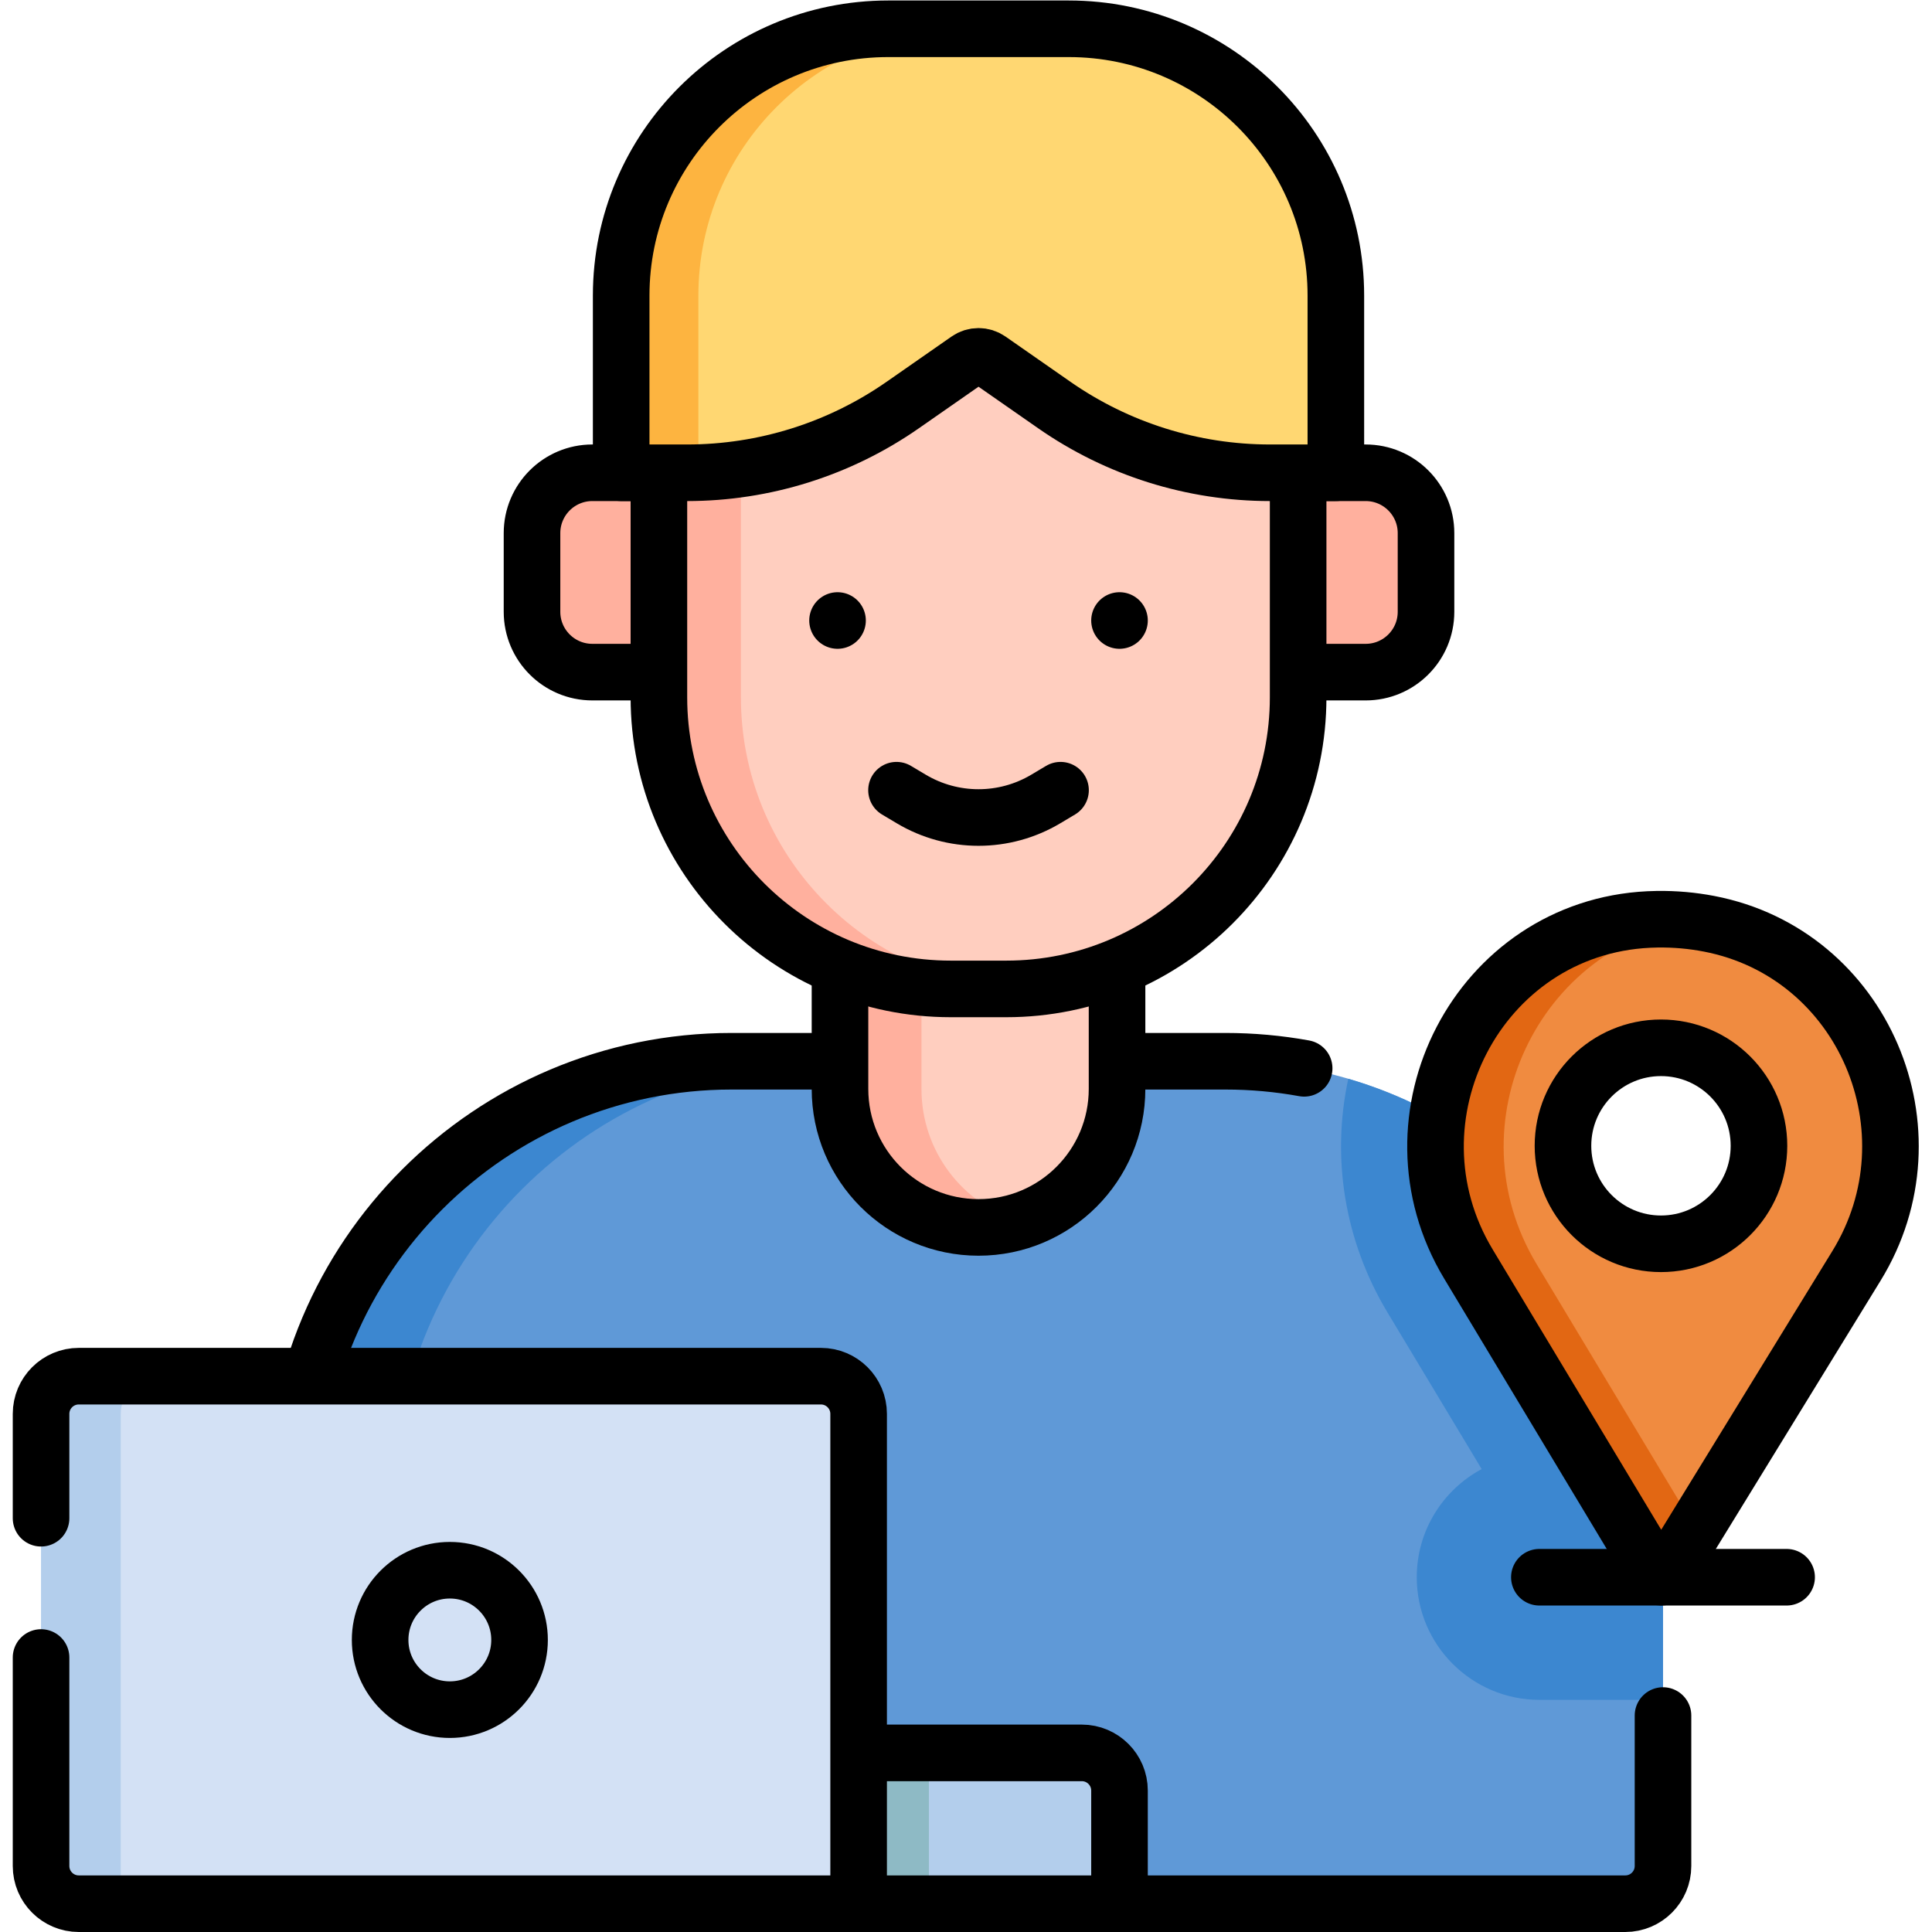 <?xml version="1.0" encoding="UTF-8" standalone="no"?>
<!-- Created with Inkscape (http://www.inkscape.org/) -->

<svg
   version="1.1"
   id="svg567"
   xml:space="preserve"
   width="682.667"
   height="682.667"
   viewBox="0 0 682.667 682.667"
   xmlns="http://www.w3.org/2000/svg"
   xmlns:svg="http://www.w3.org/2000/svg"><defs
     id="defs571"><clipPath
       clipPathUnits="userSpaceOnUse"
       id="clipPath581"><path
         d="M 0,512 H 512 V 0 H 0 Z"
         id="path579" /></clipPath></defs><g
     id="g573"
     transform="matrix(1.333,0,0,-1.333,0,682.667)"><g
       id="g575"><g
         id="g577"
         clip-path="url(#clipPath581)"><g
           id="g583"
           transform="translate(77.943,114.816)"><path
             d="m 0,0 v -97.316 c 0,-5.523 4.477,-10 10,-10 h 342.88 c 5.522,0 10,4.477 10,10 V 0 c 0,64.065 -51.936,116 -116,116 H 116 C 51.935,116 0,64.065 0,0"
             style="fill:#5f99d7;fill-opacity:1;fill-rule:nonzero;stroke:none"
             id="path585" /></g><g
           id="g587"
           transform="translate(440.823,114.816)"><path
             d="m 0,0 c 0,52.753 -35.218,97.275 -83.422,111.355 -4.53,-20.954 -1.036,-42.941 10.406,-61.969 L -48.063,7.893 c -10.233,-5.48 -17.21,-16.273 -17.21,-28.669 0,-17.92 14.579,-32.5 32.5,-32.5 l 32.773,0 z"
             style="fill:#3c87d0;fill-opacity:1;fill-rule:nonzero;stroke:none"
             id="path589" /></g><g
           id="g591"
           transform="translate(104.343,17.5)"><path
             d="m 0,0 v 97.316 c 0,64.065 51.936,116 116,116 H 89.601 c -64.066,0 -116,-51.935 -116,-116 V 0 c 0,-5.523 4.476,-10 10,-10 H 10 C 4.478,-10 0,-5.523 0,0"
             style="fill:#3c87d0;fill-opacity:1;fill-rule:nonzero;stroke:none"
             id="path593" /></g><g
           id="g595"
           transform="translate(345.701,228.942)"><path
             d="m 0,0 c -6.772,1.231 -13.75,1.874 -20.878,1.874 h -130.88 c -64.065,0 -116,-51.935 -116,-116 v -97.316 c 0,-5.523 4.477,-10 10,-10 h 342.88 c 5.523,0 10,4.477 10,10 v 39.88"
             style="fill:none;stroke:#000000;stroke-width:15;stroke-linecap:round;stroke-linejoin:round;stroke-miterlimit:10;stroke-dasharray:none;stroke-opacity:1"
             id="path597" /></g><g
           id="g599"
           transform="translate(362.003,333.961)"><path
             d="M 0,0 H -29.28 V 52.846 H 0 c 8.837,0 16,-7.163 16,-16 V 16 C 16,7.164 8.837,0 0,0"
             style="fill:#ffb09e;fill-opacity:1;fill-rule:nonzero;stroke:none"
             id="path601" /></g><g
           id="g603"
           transform="translate(157.024,386.808)"><path
             d="M 0,0 H 28.099 V -52.846 H 0 c -8.837,0 -16,7.163 -16,16 V -16 c 0,8.837 7.163,16 16,16"
             style="fill:#ffb09e;fill-opacity:1;fill-rule:nonzero;stroke:none"
             id="path605" /></g><g
           id="g607"
           transform="translate(362.003,333.961)"><path
             d="M 0,0 H -29.28 V 52.846 H 0 c 8.837,0 16,-7.163 16,-16 V 16 C 16,7.164 8.837,0 0,0 Z"
             style="fill:none;stroke:#000000;stroke-width:15;stroke-linecap:round;stroke-linejoin:round;stroke-miterlimit:10;stroke-dasharray:none;stroke-opacity:1"
             id="path609" /></g><g
           id="g611"
           transform="translate(157.024,386.808)"><path
             d="M 0,0 H 28.099 V -52.846 H 0 c -8.837,0 -16,7.163 -16,16 V -16 c 0,8.837 7.163,16 16,16 z"
             style="fill:none;stroke:#000000;stroke-width:15;stroke-linecap:round;stroke-linejoin:round;stroke-miterlimit:10;stroke-dasharray:none;stroke-opacity:1"
             id="path613" /></g><g
           id="g615"
           transform="translate(259.383,186.769)"><path
             d="M 0,0 V 0 C -20.28,0 -36.72,16.44 -36.72,36.72 V 93.677 H 36.72 V 36.72 C 36.72,16.44 20.28,0 0,0"
             style="fill:#ffcebf;fill-opacity:1;fill-rule:nonzero;stroke:none"
             id="path617" /></g><g
           id="g619"
           transform="translate(244.263,223.451)"><path
             d="M 0,0 V 56.995 H -21.6 V 0 c 0,-20.259 16.44,-36.683 36.72,-36.683 3.759,0 7.385,0.567 10.8,1.616 C 10.912,-30.46 0,-16.504 0,0"
             style="fill:#ffb09e;fill-opacity:1;fill-rule:nonzero;stroke:none"
             id="path621" /></g><g
           id="g623"
           transform="translate(259.383,186.769)"><path
             d="M 0,0 V 0 C -20.28,0 -36.72,16.44 -36.72,36.72 V 93.677 H 36.72 V 36.72 C 36.72,16.44 20.28,0 0,0 Z"
             style="fill:none;stroke:#000000;stroke-width:15;stroke-linecap:round;stroke-linejoin:round;stroke-miterlimit:10;stroke-dasharray:none;stroke-opacity:1"
             id="path625" /></g><g
           id="g627"
           transform="translate(310.722,467.181)"><path
             d="m 0,0 h -102.678 c -18.437,0 -33.384,-14.932 -33.384,-33.351 v -106.545 c 0,-42.689 34.642,-77.296 77.375,-77.296 h 14.697 c 42.732,0 77.374,34.607 77.374,77.296 V -33.351 C 33.384,-14.932 18.437,0 0,0"
             style="fill:#ffcebf;fill-opacity:1;fill-rule:nonzero;stroke:none"
             id="path629" /></g><g
           id="g631"
           transform="translate(196.4,327.286)"><path
             d="m 0,0 v 106.545 c 0,18.419 14.946,33.351 33.384,33.351 h -21.74 c -18.438,0 -33.384,-14.932 -33.384,-33.351 V 0 c 0,-42.69 34.641,-77.297 77.375,-77.297 h 14.696 c 1.181,0 2.354,0.037 3.522,0.089 C 32.756,-75.367 0,-41.51 0,0"
             style="fill:#ffb09e;fill-opacity:1;fill-rule:nonzero;stroke:none"
             id="path633" /></g><g
           id="g635"
           transform="translate(310.722,467.181)"><path
             d="m 0,0 h -102.678 c -18.437,0 -33.384,-14.932 -33.384,-33.351 v -106.545 c 0,-42.689 34.642,-77.296 77.375,-77.296 h 14.697 c 42.732,0 77.374,34.607 77.374,77.296 V -33.351 C 33.384,-14.932 18.437,0 0,0 Z"
             style="fill:none;stroke:#000000;stroke-width:15;stroke-linecap:round;stroke-linejoin:round;stroke-miterlimit:10;stroke-dasharray:none;stroke-opacity:1"
             id="path637" /></g><g
           id="g639"
           transform="translate(262.241,416.769)"><path
             d="m 0,0 17.236,-12.009 c 16.773,-11.687 36.725,-17.953 57.168,-17.953 h 17.46 V 17 c 0,39.063 -31.699,70.73 -70.802,70.73 H -2.858 -26.779 C -65.882,87.73 -97.581,56.063 -97.581,17 v -46.962 h 17.46 c 20.443,0 40.394,6.266 57.168,17.953 L -5.717,0 C -3.999,1.197 -1.718,1.197 0,0"
             style="fill:#ffd772;fill-opacity:1;fill-rule:nonzero;stroke:none"
             id="path641" /></g><g
           id="g643"
           transform="translate(185.123,433.769)"><path
             d="M 0,0 C 0,39.063 31.698,70.73 70.801,70.73 H 50.339 C 11.236,70.73 -20.463,39.063 -20.463,0 v -46.961 h 17.46 c 1.003,0 2.003,0.027 3.003,0.057 z"
             style="fill:#fdb440;fill-opacity:1;fill-rule:nonzero;stroke:none"
             id="path645" /></g><g
           id="g647"
           transform="translate(262.241,416.769)"><path
             d="m 0,0 17.236,-12.009 c 16.773,-11.687 36.725,-17.953 57.168,-17.953 h 17.46 V 17 c 0,39.063 -31.699,70.73 -70.802,70.73 H -2.858 -26.779 C -65.882,87.73 -97.581,56.063 -97.581,17 v -46.962 h 17.46 c 20.443,0 40.394,6.266 57.168,17.953 L -5.717,0 C -3.999,1.197 -1.718,1.197 0,0 Z"
             style="fill:none;stroke:#000000;stroke-width:15;stroke-linecap:round;stroke-linejoin:round;stroke-miterlimit:10;stroke-dasharray:none;stroke-opacity:1"
             id="path649" /></g><g
           id="g651"
           transform="translate(281.123,302.665)"><path
             d="m 0,0 -3.9,-2.325 c -10.992,-6.552 -24.689,-6.552 -35.68,0 L -43.48,0"
             style="fill:none;stroke:#000000;stroke-width:15;stroke-linecap:round;stroke-linejoin:round;stroke-miterlimit:10;stroke-dasharray:none;stroke-opacity:1"
             id="path653" /></g><g
           id="g655"
           transform="translate(296.754,347.647)"><path
             d="M 0,0 V 0"
             style="fill:none;stroke:#000000;stroke-width:15;stroke-linecap:round;stroke-linejoin:round;stroke-miterlimit:10;stroke-dasharray:none;stroke-opacity:1"
             id="path657" /></g><g
           id="g659"
           transform="translate(222.012,347.647)"><path
             d="M 0,0 V 0"
             style="fill:none;stroke:#000000;stroke-width:15;stroke-linecap:round;stroke-linejoin:round;stroke-miterlimit:10;stroke-dasharray:none;stroke-opacity:1"
             id="path661" /></g><g
           id="g663"
           transform="translate(296.754,7.5)"><path
             d="M 0,0 H -111.631 V 39.98 H -10 c 5.522,0 10,-4.477 10,-10 z"
             style="fill:#b3ceec;fill-opacity:1;fill-rule:nonzero;stroke:none"
             id="path665" /></g><path
           d="m 185.123,7.5 h 61.1 v 39.98 h -61.1 z"
           style="fill:#8ebac5;fill-opacity:1;fill-rule:nonzero;stroke:none"
           id="path667" /><g
           id="g669"
           transform="translate(296.754,7.5)"><path
             d="M 0,0 H -111.631 V 39.98 H -10 c 5.522,0 10,-4.477 10,-10 z"
             style="fill:none;stroke:#000000;stroke-width:15;stroke-linecap:round;stroke-linejoin:round;stroke-miterlimit:10;stroke-dasharray:none;stroke-opacity:1"
             id="path671" /></g><g
           id="g673"
           transform="translate(227.602,7.5)"><path
             d="m 0,0 h -206.72 c -5.522,0 -10,4.477 -10,10 v 119.837 c 0,5.523 4.478,10 10,10 H -10 c 5.523,0 10,-4.477 10,-10 z"
             style="fill:#d3e1f5;fill-opacity:1;fill-rule:nonzero;stroke:none"
             id="path675" /></g><g
           id="g677"
           transform="translate(42.003,147.337)"><path
             d="m 0,0 h -21.12 c -5.523,0 -10,-4.477 -10,-10 v -119.837 c 0,-5.523 4.477,-10 10,-10 H -10 V -10 c 0,5.523 4.478,10 10,10"
             style="fill:#b3ceec;fill-opacity:1;fill-rule:nonzero;stroke:none"
             id="path679" /></g><g
           id="g681"
           transform="translate(10.883,109.682)"><path
             d="m 0,0 v 27.655 c 0,5.523 4.478,10 10,10 h 196.72 c 5.523,0 10,-4.477 10,-10 V -102.182 H 10 c -5.522,0 -10,4.477 -10,10 v 55.26"
             style="fill:none;stroke:#000000;stroke-width:15;stroke-linecap:round;stroke-linejoin:round;stroke-miterlimit:10;stroke-dasharray:none;stroke-opacity:1"
             id="path683" /></g><g
           id="g685"
           transform="translate(119.243,58.938)"><path
             d="m 0,0 v 0 c -10.206,0 -18.48,8.274 -18.48,18.48 0,10.206 8.274,18.48 18.48,18.48 10.206,0 18.479,-8.274 18.479,-18.48 C 18.479,8.274 10.206,0 0,0"
             style="fill:#d3e1f5;fill-opacity:1;fill-rule:nonzero;stroke:none"
             id="path687" /></g><g
           id="g689"
           transform="translate(119.243,58.938)"><path
             d="m 0,0 v 0 c -10.206,0 -18.48,8.274 -18.48,18.48 0,10.206 8.274,18.48 18.48,18.48 10.206,0 18.479,-8.274 18.479,-18.48 C 18.479,8.274 10.206,0 0,0 Z"
             style="fill:none;stroke:#000000;stroke-width:15;stroke-linecap:round;stroke-linejoin:round;stroke-miterlimit:10;stroke-dasharray:none;stroke-opacity:1"
             id="path691" /></g><g
           id="g693"
           transform="translate(408.05,94.04)"><path
             d="M 0,0 H 65.54"
             style="fill:none;stroke:#000000;stroke-width:15;stroke-linecap:round;stroke-linejoin:round;stroke-miterlimit:10;stroke-dasharray:none;stroke-opacity:1"
             id="path695" /></g><g
           id="g697"
           transform="translate(440.285,234.381)"><path
             d="m 0,0 c 14.347,0 25.978,-11.63 25.978,-25.977 0,-14.347 -11.631,-25.977 -25.978,-25.977 -14.347,0 -25.977,11.63 -25.977,25.977 C -25.977,-11.63 -14.347,0 0,0 m 51.845,-57.762 c 21.858,35.597 1.93,82.738 -39.088,90.637 -4.452,0.857 -9.062,1.274 -13.78,1.204 -0.741,-0.012 -1.479,-0.035 -2.214,-0.07 -45.15,-2.171 -71.11,-52.567 -47.816,-91.304 l 49.357,-82.079 c 0.773,-1.285 2.633,-1.293 3.419,-0.015 z"
             style="fill:#f08b40;fill-opacity:1;fill-rule:nonzero;stroke:none"
             id="path699" /></g><g
           id="g701"
           transform="translate(407.292,177.085)"><path
             d="M 0,0 C -22.297,37.079 0.536,84.833 42.128,90.759 38.813,91.21 35.421,91.425 31.97,91.374 31.229,91.363 30.491,91.339 29.756,91.304 -15.394,89.134 -41.354,38.737 -18.06,0 l 49.357,-82.078 c 0.773,-1.285 2.634,-1.294 3.419,-0.016 l 7.401,12.054 z"
             style="fill:#e26713;fill-opacity:1;fill-rule:nonzero;stroke:none"
             id="path703" /></g><g
           id="g705"
           transform="translate(440.285,234.381)"><path
             d="m 0,0 c 14.347,0 25.978,-11.63 25.978,-25.977 0,-14.347 -11.631,-25.977 -25.978,-25.977 -14.347,0 -25.977,11.63 -25.977,25.977 C -25.977,-11.63 -14.347,0 0,0 Z m 51.845,-57.762 c 21.858,35.597 1.93,82.738 -39.088,90.637 -4.452,0.857 -9.062,1.274 -13.78,1.204 -0.741,-0.012 -1.479,-0.035 -2.214,-0.07 -45.15,-2.171 -71.11,-52.567 -47.816,-91.304 l 49.357,-82.079 c 0.773,-1.285 2.633,-1.293 3.419,-0.015 z"
             style="fill:none;stroke:#000000;stroke-width:15;stroke-linecap:round;stroke-linejoin:round;stroke-miterlimit:10;stroke-dasharray:none;stroke-opacity:1"
             id="path707" /></g></g></g></g></svg>
